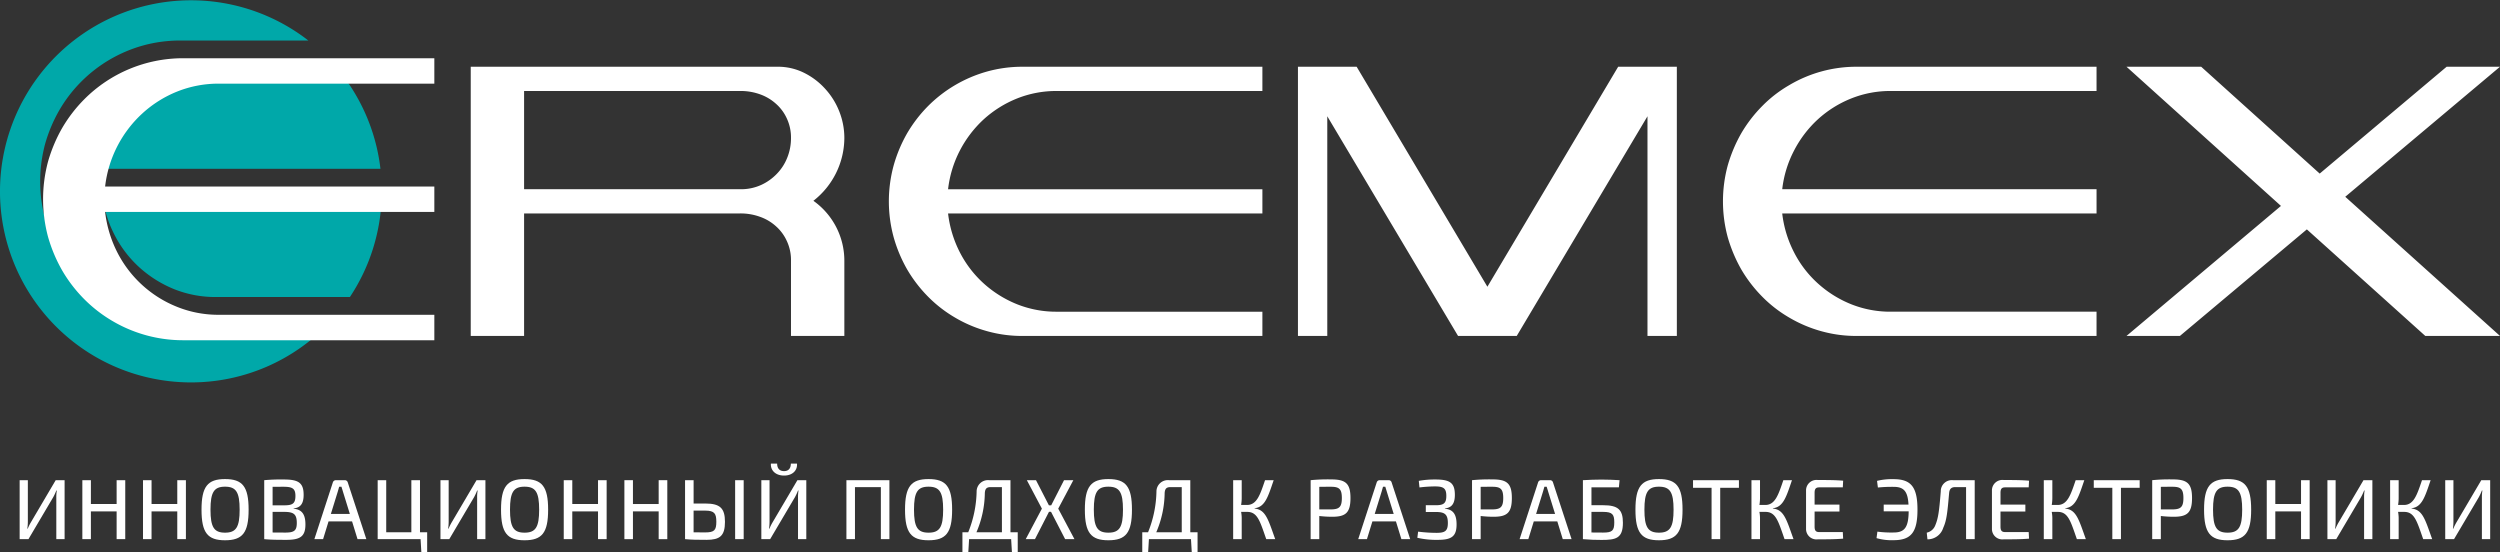 <svg xmlns="http://www.w3.org/2000/svg" viewBox="0 0 383.35 84.654"><rect x="0" y="0" width="383.35" height="84.654" fill="#333333" stroke="none"/><title>Asset 3</title><g id="Layer_2" data-name="Layer 2"><g id="Layer_1-2" data-name="Layer 1"><path d="M8.635,82.675v-6.383a5.857,5.857,0,0,1,.079-1.075H8.635A8.231,8.231,0,0,1,8.162,76.239L4.362,82.675H3.012v-9.044h1.258V79.948a7.983,7.983,0,0,1-.079,1.114h.065a7.399,7.399,0,0,1,.511-1.022l3.775-6.409H9.906v9.044Z" fill="#fff"/><path d="M19.206,82.675H17.883V78.415H13.937v4.26H12.627v-9.044h1.311v3.657h3.945V73.631h1.324Z" fill="#fff"/><path d="M28.507,82.675H27.183V78.415H23.238v4.26H21.928v-9.044h1.311v3.657h3.945V73.631h1.324Z" fill="#fff"/><path d="M38.123,78.153c0,3.552-.944,4.692-3.618,4.692-2.661,0-3.604-1.14-3.604-4.692s.944-4.692,3.604-4.692C37.179,73.46,38.123,74.6,38.123,78.153Zm-5.846,0c0,2.674.538,3.526,2.229,3.526,1.704,0,2.241-.852,2.241-3.526s-.537-3.526-2.241-3.526C32.814,74.627,32.277,75.479,32.277,78.153Z" fill="#fff"/><path d="M45.025,78.009c1.35.118,1.809.97,1.809,2.412,0,1.861-.826,2.359-2.91,2.359-1.56,0-2.359-.013-3.408-.105v-9.044a28.099,28.099,0,0,1,3.015-.105c2.228,0,3.028.498,3.028,2.359,0,1.297-.446,1.966-1.534,2.071Zm-1.389-.524c1.232,0,1.665-.289,1.665-1.442,0-1.14-.472-1.402-1.835-1.402H41.801v2.844Zm.092,4.181c1.35,0,1.782-.275,1.782-1.468,0-1.337-.459-1.691-1.861-1.704H41.801v3.159Z" fill="#fff"/><path d="M50.381,79.948l-.839,2.726H48.205L51.036,73.985a.481.481,0,0,1,.485-.354h1.337a.466.466,0,0,1,.472.354l2.845,8.69H54.824l-.839-2.726Zm2.202-4.575c-.065-.236-.157-.498-.223-.734h-.354l-.209.734-1.062,3.434h2.91Z" fill="#fff"/><path d="M65.501,84.654h-.891l-.118-1.979H57.912v-9.044H59.223v7.982h3.854V73.631h1.324v7.982h1.101Z" fill="#fff"/><path d="M73.164,82.675v-6.383a5.857,5.857,0,0,1,.079-1.075h-.079a8.232,8.232,0,0,1-.472,1.022l-3.801,6.436h-1.35v-9.044h1.258V79.948a7.984,7.984,0,0,1-.079,1.114H68.786a7.399,7.399,0,0,1,.511-1.022l3.775-6.409h1.363v9.044Z" fill="#fff"/><path d="M84.05,78.153c0,3.552-.944,4.692-3.618,4.692-2.661,0-3.604-1.14-3.604-4.692s.944-4.692,3.604-4.692C83.106,73.46,84.05,74.6,84.05,78.153Zm-5.846,0c0,2.674.538,3.526,2.229,3.526,1.704,0,2.241-.852,2.241-3.526s-.538-3.526-2.241-3.526C78.742,74.627,78.204,75.479,78.204,78.153Z" fill="#fff"/><path d="M93.023,82.675H91.7V78.415H87.754v4.26H86.444v-9.044h1.311v3.657h3.945V73.631h1.324Z" fill="#fff"/><path d="M102.324,82.675H101V78.415H97.055v4.26H95.744v-9.044H97.055v3.657h3.945V73.631H102.324Z" fill="#fff"/><path d="M108.138,77.209c2.268,0,3.028.708,3.028,2.818,0,2.163-.8,2.752-2.818,2.752-1.52,0-2.254-.013-3.276-.105h-.026v-9.044h1.311v3.578Zm0,4.43c1.389,0,1.704-.328,1.704-1.638,0-1.232-.275-1.704-1.704-1.704h-1.783v3.33Zm5.898,1.036h-1.311v-9.044h1.311Z" fill="#fff"/><path d="M122.367,82.675v-6.383a5.857,5.857,0,0,1,.079-1.075h-.079a8.231,8.231,0,0,1-.472,1.022l-3.801,6.436h-1.35v-9.044h1.258V79.948a7.983,7.983,0,0,1-.079,1.114h.065a7.401,7.401,0,0,1,.511-1.022l3.775-6.409H123.638v9.044Zm-.157-11.587c.092,1.036-.682,1.835-1.98,1.835-1.311,0-2.097-.799-2.019-1.835h.957c0,.747.38,1.153,1.062,1.153.668,0,1.036-.406,1.036-1.153Z" fill="#fff"/><path d="M136.383,82.675h-1.311V74.692h-3.972v7.982h-1.311v-9.044h6.593Z" fill="#fff"/><path d="M145.999,78.153c0,3.552-.944,4.692-3.618,4.692-2.661,0-3.604-1.14-3.604-4.692s.944-4.692,3.604-4.692C145.055,73.46,145.999,74.6,145.999,78.153Zm-5.846,0c0,2.674.538,3.526,2.229,3.526,1.704,0,2.241-.852,2.241-3.526s-.537-3.526-2.241-3.526C140.69,74.627,140.153,75.479,140.153,78.153Z" fill="#fff"/><path d="M156.059,84.654h-.891l-.118-1.979h-6.449l-.118,1.979h-.904V81.613h.891a17.5,17.5,0,0,0,1.285-6.226,1.746,1.746,0,0,1,1.939-1.756h3.251v7.982h1.114Zm-2.425-9.961H151.931c-.643,0-.865.236-.917.892a15.689,15.689,0,0,1-1.285,6.029h3.906Z" fill="#fff"/><path d="M160.851,78.48,158.702,82.675h-1.416l2.478-4.679-2.307-4.365h1.403l1.979,3.854h.354l1.966-3.854h1.429l-2.32,4.365,2.49,4.679h-1.429l-2.163-4.194Z" fill="#fff"/><path d="M173.574,78.153c0,3.552-.944,4.692-3.618,4.692-2.661,0-3.604-1.14-3.604-4.692s.944-4.692,3.604-4.692C172.63,73.46,173.574,74.6,173.574,78.153Zm-5.846,0c0,2.674.538,3.526,2.229,3.526,1.704,0,2.241-.852,2.241-3.526s-.538-3.526-2.241-3.526C168.265,74.627,167.727,75.479,167.727,78.153Z" fill="#fff"/><path d="M183.634,84.654H182.743l-.118-1.979h-6.449l-.118,1.979h-.904V81.613h.891a17.501,17.501,0,0,0,1.285-6.226,1.746,1.746,0,0,1,1.94-1.756h3.25v7.982h1.114Zm-2.425-9.961h-1.704c-.643,0-.865.236-.917.892a15.688,15.688,0,0,1-1.285,6.029h3.906Z" fill="#fff"/><path d="M192.383,77.982c1.717.17,2.097,1.743,3.159,4.692h-1.376c-.97-2.766-1.337-4.194-2.949-4.181h-.905a5.699,5.699,0,0,1,.092.931v3.25h-1.311v-9.044h1.311v2.779a6.42,6.42,0,0,1-.092,1.022h.905c1.507,0,2.005-1.56,2.766-3.801h1.324c-.852,2.49-1.311,4.129-2.923,4.299Z" fill="#fff"/><path d="M200.974,73.631a26.616,26.616,0,0,1,3.159-.118c2.215,0,2.949.629,2.949,2.857,0,2.254-.734,2.871-2.805,2.871a17.201,17.201,0,0,1-1.979-.118v3.552h-1.324Zm3.12,4.482c1.258-.013,1.665-.367,1.665-1.743,0-1.376-.406-1.73-1.665-1.73-.695,0-1.311,0-1.796.013v3.46Z" fill="#fff"/><path d="M210.446,79.948l-.839,2.726h-1.337l2.831-8.69a.481.481,0,0,1,.485-.354h1.337a.466.466,0,0,1,.472.354l2.845,8.69h-1.35l-.839-2.726Zm2.202-4.575c-.065-.236-.157-.498-.223-.734h-.354l-.209.734-1.062,3.434h2.91Z" fill="#fff"/><path d="M217.558,73.736a13.439,13.439,0,0,1,2.543-.21c2.215,0,2.988.498,2.988,2.359,0,1.297-.446,1.966-1.521,2.071v.053c1.337.118,1.783.97,1.783,2.412,0,1.861-.813,2.359-2.857,2.359a13.057,13.057,0,0,1-3.159-.314l.118-.944a22.839,22.839,0,0,0,2.818.184c1.297,0,1.743-.275,1.743-1.507,0-1.324-.472-1.691-1.835-1.691h-1.547V77.471h1.547c1.192,0,1.599-.301,1.599-1.429,0-1.18-.446-1.455-1.757-1.455a20.385,20.385,0,0,0-2.359.158Z" fill="#fff"/><path d="M225.72,73.631a26.615,26.615,0,0,1,3.159-.118c2.215,0,2.949.629,2.949,2.857,0,2.254-.734,2.871-2.805,2.871a17.203,17.203,0,0,1-1.979-.118v3.552h-1.324Zm3.12,4.482c1.258-.013,1.665-.367,1.665-1.743,0-1.376-.406-1.73-1.665-1.73-.695,0-1.311,0-1.796.013v3.46Z" fill="#fff"/><path d="M235.191,79.948l-.839,2.726h-1.337l2.831-8.69a.481.481,0,0,1,.485-.354h1.337a.466.466,0,0,1,.472.354l2.845,8.69h-1.35l-.839-2.726Zm2.202-4.575c-.065-.236-.157-.498-.223-.734h-.354l-.209.734-1.062,3.434h2.91Z" fill="#fff"/><path d="M245.829,77.471c2.268,0,3.028.668,3.028,2.687,0,2.412-1.101,2.635-3.264,2.635-.892,0-1.822-.026-2.844-.118H242.723v-9.044c.957-.053,1.9-.092,2.844-.092.931,0,1.861.039,2.779.092l-.105,1.101H244.034V77.471Zm0,4.194c1.389,0,1.704-.289,1.704-1.573,0-1.193-.275-1.599-1.704-1.599h-1.796v3.159Z" fill="#fff"/><path d="M258.001,78.153c0,3.552-.944,4.692-3.618,4.692-2.661,0-3.604-1.14-3.604-4.692s.944-4.692,3.604-4.692C257.057,73.46,258.001,74.6,258.001,78.153Zm-5.846,0c0,2.674.538,3.526,2.229,3.526,1.704,0,2.241-.852,2.241-3.526s-.538-3.526-2.241-3.526C252.693,74.627,252.155,75.479,252.155,78.153Z" fill="#fff"/><path d="M263.776,74.797v7.877H262.452V74.797h-2.844V73.631h7.039v1.167Z" fill="#fff"/><path d="M271.859,77.982c1.717.17,2.097,1.743,3.159,4.692h-1.376c-.97-2.766-1.337-4.194-2.949-4.181h-.905a5.699,5.699,0,0,1,.092.931v3.25h-1.311v-9.044h1.311v2.779a6.42,6.42,0,0,1-.092,1.022h.905c1.507,0,2.005-1.56,2.766-3.801h1.324c-.852,2.49-1.311,4.129-2.923,4.299Z" fill="#fff"/><path d="M282.628,82.596c-1.193.105-2.582.105-3.88.105a1.597,1.597,0,0,1-1.809-1.625V75.23a1.603,1.603,0,0,1,1.809-1.625c1.298,0,2.687,0,3.88.105l-.052,1.022H278.971c-.524,0-.721.223-.721.839v1.809h3.814v1.062h-3.814v2.307c0,.616.197.839.721.839h3.604Z" fill="#fff"/><path d="M287.825,73.736a9.587,9.587,0,0,1,2.53-.262c2.713,0,3.67,1.232,3.67,4.679s-.957,4.679-3.67,4.679a8.374,8.374,0,0,1-2.608-.314l.131-.996a16.43,16.43,0,0,0,2.491.131c1.69,0,2.28-.799,2.307-3.25H288.847V77.379h3.801c-.104-2.045-.721-2.726-2.28-2.726a21.342,21.342,0,0,0-2.412.104Z" fill="#fff"/><path d="M302.802,82.675h-1.324V74.692h-1.665c-.59,0-.878.289-.931.892-.262,2.936-.367,4.168-.904,5.348A2.508,2.508,0,0,1,295.553,82.701l-.105-1.022a1.808,1.808,0,0,0,1.298-1.101c.458-1.101.603-2.11.852-5.23a1.694,1.694,0,0,1,1.874-1.717h3.33Z" fill="#fff"/><path d="M311.133,82.596c-1.193.105-2.582.105-3.88.105a1.597,1.597,0,0,1-1.809-1.625V75.23a1.603,1.603,0,0,1,1.809-1.625c1.298,0,2.687,0,3.88.105l-.052,1.022h-3.604c-.524,0-.721.223-.721.839v1.809h3.814v1.062H306.755v2.307c0,.616.197.839.721.839h3.604Z" fill="#fff"/><path d="M316.685,77.982c1.717.17,2.097,1.743,3.159,4.692h-1.376c-.97-2.766-1.337-4.194-2.949-4.181h-.905a5.698,5.698,0,0,1,.092.931v3.25h-1.311v-9.044h1.311v2.779a6.419,6.419,0,0,1-.092,1.022h.905c1.507,0,2.005-1.56,2.766-3.801h1.324c-.852,2.49-1.311,4.129-2.923,4.299Z" fill="#fff"/><path d="M325.227,74.797v7.877h-1.324V74.797h-2.844V73.631H328.097v1.167Z" fill="#fff"/><path d="M330.019,73.631a26.616,26.616,0,0,1,3.159-.118c2.215,0,2.949.629,2.949,2.857,0,2.254-.734,2.871-2.805,2.871a17.203,17.203,0,0,1-1.98-.118v3.552h-1.324Zm3.12,4.482c1.258-.013,1.665-.367,1.665-1.743,0-1.376-.406-1.73-1.665-1.73-.695,0-1.311,0-1.796.013v3.46Z" fill="#fff"/><path d="M345.193,78.153c0,3.552-.944,4.692-3.618,4.692-2.661,0-3.604-1.14-3.604-4.692s.944-4.692,3.604-4.692C344.249,73.46,345.193,74.6,345.193,78.153Zm-5.846,0c0,2.674.538,3.526,2.229,3.526,1.704,0,2.241-.852,2.241-3.526s-.538-3.526-2.241-3.526C339.884,74.627,339.346,75.479,339.346,78.153Z" fill="#fff"/><path d="M354.165,82.675h-1.324V78.415H348.896v4.26h-1.311v-9.044h1.311v3.657h3.945V73.631h1.324Z" fill="#fff"/><path d="M362.51,82.675v-6.383a5.857,5.857,0,0,1,.079-1.075h-.079a8.231,8.231,0,0,1-.472,1.022l-3.801,6.436h-1.35v-9.044h1.258V79.948a7.983,7.983,0,0,1-.079,1.114h.065a7.399,7.399,0,0,1,.511-1.022l3.775-6.409h1.363v9.044Z" fill="#fff"/><path d="M369.792,77.982c1.717.17,2.097,1.743,3.159,4.692H371.574c-.97-2.766-1.337-4.194-2.949-4.181h-.905a5.699,5.699,0,0,1,.092.931v3.25h-1.311v-9.044h1.311v2.779a6.42,6.42,0,0,1-.092,1.022h.905c1.507,0,2.005-1.56,2.766-3.801h1.324c-.852,2.49-1.311,4.129-2.923,4.299Z" fill="#fff"/><path d="M380.574,82.675v-6.383a5.858,5.858,0,0,1,.079-1.075H380.574a8.231,8.231,0,0,1-.472,1.022l-3.801,6.436H374.951v-9.044h1.258V79.948a7.983,7.983,0,0,1-.079,1.114h.065a7.4,7.4,0,0,1,.511-1.022l3.775-6.409h1.363v9.044Z" fill="#fff"/><path d="M121.291,39.965a6.867,6.867,0,0,0-.623-2.972,6.734,6.734,0,0,0-1.658-2.275,7.151,7.151,0,0,0-2.446-1.464,8.709,8.709,0,0,0-3.061-.526H80.364V51.514H72.183v-41.281h47.055a8.982,8.982,0,0,1,3.994.902,10.801,10.801,0,0,1,3.246,2.424,11.136,11.136,0,0,1,2.198,3.482,11.019,11.019,0,0,1,.796,4.121,12.281,12.281,0,0,1-4.746,9.629A11.259,11.259,0,0,1,129.472,39.965v11.549H121.291V39.965m-7.445-10.951a7.434,7.434,0,0,0,2.915-.675,7.892,7.892,0,0,0,2.371-1.698,7.457,7.457,0,0,0,1.583-2.46,7.964,7.964,0,0,0,.576-2.999,6.91,6.91,0,0,0-.623-2.981,6.665,6.665,0,0,0-1.658-2.266,7.256,7.256,0,0,0-2.446-1.466,8.82,8.82,0,0,0-3.061-.518H80.364V29.015Zm42.912,22.5a19.76,19.76,0,0,1-5.44-.744,20.163,20.163,0,0,1-4.897-2.087,19.942,19.942,0,0,1-4.132-3.214,21.06,21.06,0,0,1-3.195-4.168,21.78,21.78,0,0,1-2.064-4.936,20.948,20.948,0,0,1,0-10.985,21.687,21.687,0,0,1,2.064-4.932,20.962,20.962,0,0,1,3.195-4.165,20.631,20.631,0,0,1,9.028-5.304,20.084,20.084,0,0,1,5.44-.744h36.818v3.719H162.071a16.161,16.161,0,0,0-6.137,1.155,17.034,17.034,0,0,0-5.097,3.194,17.413,17.413,0,0,0-3.659,4.798,17.079,17.079,0,0,0-1.8,5.916h48.198v3.715H145.378a17.429,17.429,0,0,0,1.8,5.951,16.698,16.698,0,0,0,3.659,4.775,17.183,17.183,0,0,0,5.097,3.187,16.212,16.212,0,0,0,6.137,1.152h31.504V51.514Zm100.37,0h-4.503V17.828L232.576,51.514h-8.997L203.525,17.828V51.514h-4.498v-41.281h9.001l20.049,33.734,20.053-33.734h8.997Zm27.541,0a19.796,19.796,0,0,1-5.447-.744,20.347,20.347,0,0,1-4.888-2.087,19.671,19.671,0,0,1-4.136-3.214,21.088,21.088,0,0,1-3.198-4.168,22.562,22.562,0,0,1-2.072-4.936,21.07,21.07,0,0,1,0-10.985,22.463,22.463,0,0,1,2.072-4.932,20.989,20.989,0,0,1,3.198-4.165,19.428,19.428,0,0,1,4.136-3.211,20.174,20.174,0,0,1,10.335-2.838h36.815v3.719H289.971a16.121,16.121,0,0,0-6.129,1.155,16.902,16.902,0,0,0-5.092,3.194,17.213,17.213,0,0,0-3.655,4.798,16.914,16.914,0,0,0-1.808,5.916h48.198v3.715H273.286a17.26,17.26,0,0,0,1.808,5.951,16.514,16.514,0,0,0,3.655,4.775,17.049,17.049,0,0,0,5.092,3.187,16.173,16.173,0,0,0,6.129,1.152h31.513V51.514Zm65.093-19.937L326.077,10.233h11.45l18.175,16.385,19.467-16.385h8.181L359.621,30.173,383.35,51.514h-11.454L353.733,35.173l-19.467,16.341h-8.19Z" fill="#fff"/><path d="M33.147,10.107A16.777,16.777,0,0,0,26.726,11.32a17.487,17.487,0,0,0-5.341,3.347,18.106,18.106,0,0,0-3.833,5.02,17.731,17.731,0,0,0-1.879,6.196H58.339a29.208,29.208,0,0,0-6.964-15.776Z" fill="#00a8a9" fill-rule="evenodd"/><path d="M17.552,36.002a17.567,17.567,0,0,0,3.833,5.008,18.042,18.042,0,0,0,5.341,3.339,17.048,17.048,0,0,0,6.421,1.198H53.652A29.195,29.195,0,0,0,58.534,29.775H15.673A18.022,18.022,0,0,0,17.552,36.002Z" fill="#00a8a9" fill-rule="evenodd"/><path d="M27.585,49.455a21.432,21.432,0,0,1-10.821-2.976,20.898,20.898,0,0,1-4.329-3.359,21.505,21.505,0,0,1-3.348-4.369,23.125,23.125,0,0,1-2.17-5.164,22.278,22.278,0,0,1,0-11.513,22.972,22.972,0,0,1,2.17-5.16,21.426,21.426,0,0,1,3.348-4.371,21.53,21.53,0,0,1,9.45-5.552,21.217,21.217,0,0,1,5.7-.776H47.283A29.298,29.298,0,1,0,29.275,58.64,29.159,29.159,0,0,0,50.54,49.455Z" fill="#00a8a9" fill-rule="evenodd"/><path d="M28.038,52.172a21.315,21.315,0,0,1-10.824-2.966,21.257,21.257,0,0,1-4.329-3.364,21.769,21.769,0,0,1-3.352-4.37,23.132,23.132,0,0,1-2.17-5.166,22.307,22.307,0,0,1,0-11.518,23.23,23.23,0,0,1,2.17-5.158,21.964,21.964,0,0,1,3.352-4.367A21.362,21.362,0,0,1,28.038,8.93H66.601v3.897H33.596a17.04,17.04,0,0,0-6.42,1.207,17.645,17.645,0,0,0-5.341,3.356,17.971,17.971,0,0,0-5.716,11.216H66.601V32.501H16.118a18.37,18.37,0,0,0,1.883,6.223,17.597,17.597,0,0,0,9.174,8.337,16.892,16.892,0,0,0,6.42,1.209H66.601v3.902H28.038" fill="#fff"/></g></g></svg>